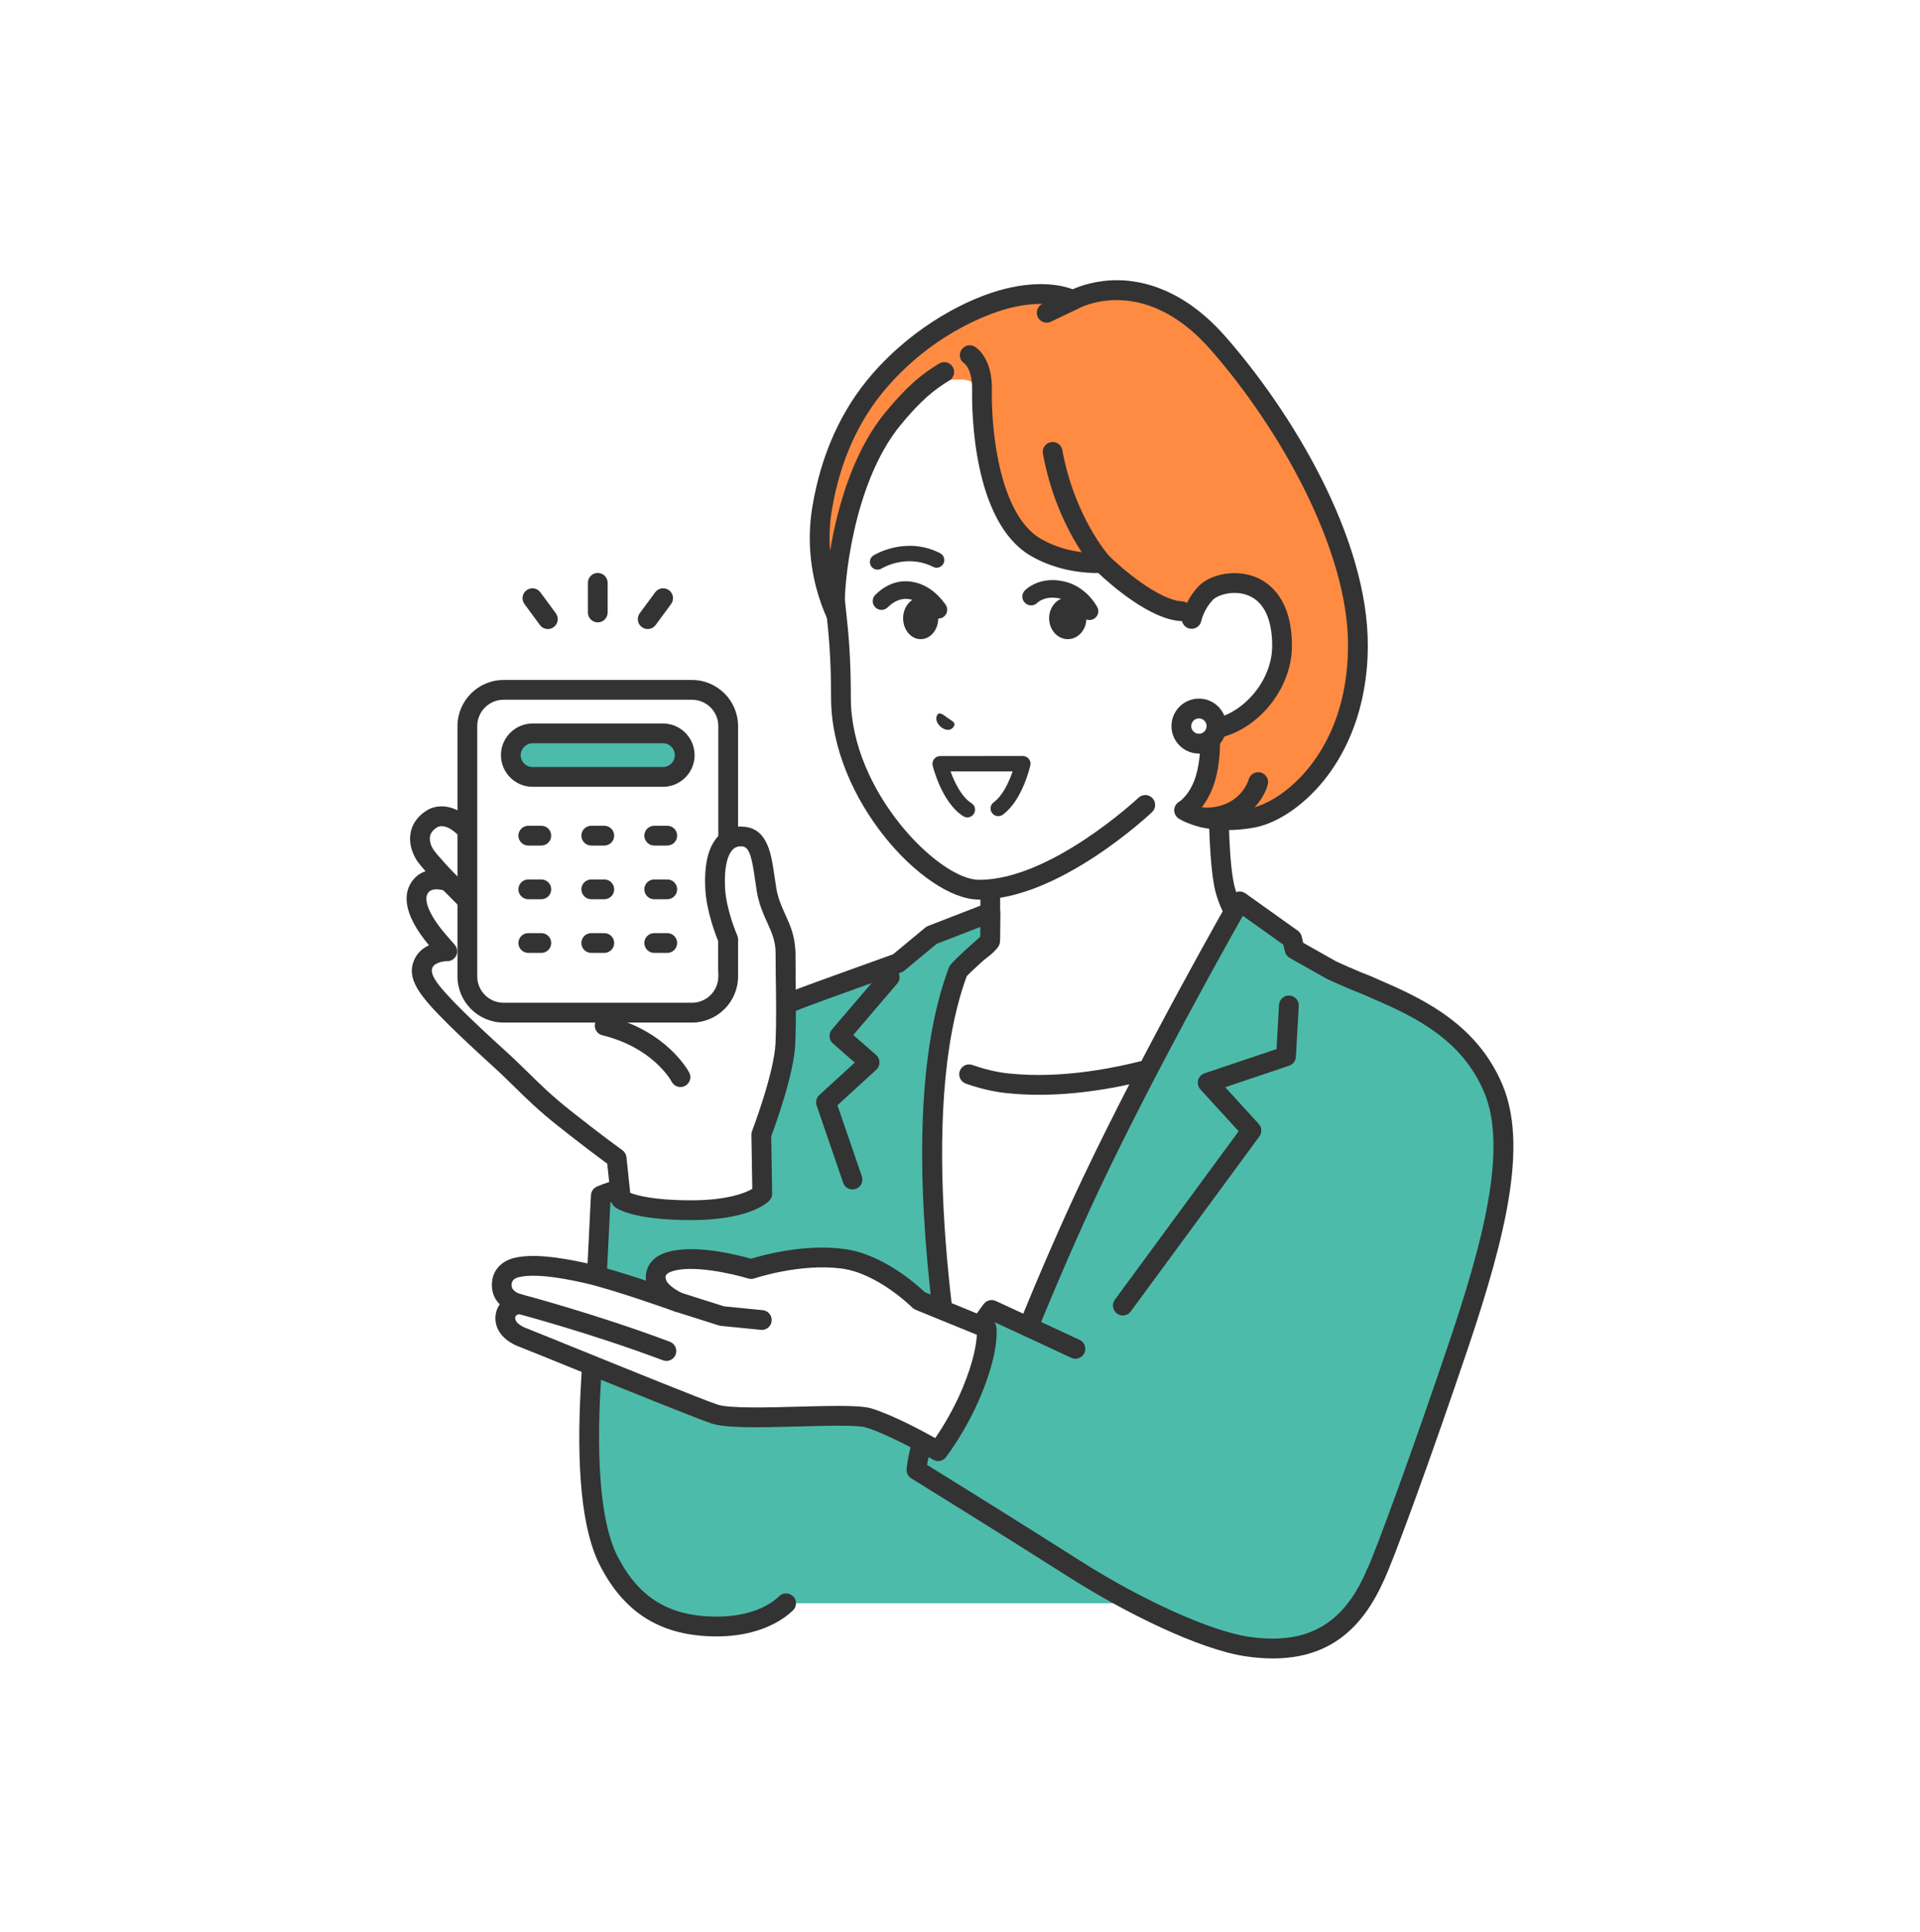 <svg width="170" height="171" viewBox="0 0 170 171" fill="none" xmlns="http://www.w3.org/2000/svg">
<g filter="url(#filter0_d_73_179992)">
<rect x="5" y="5.804" width="160" height="160" rx="80" fill="white"/>
<rect x="7" y="7.804" width="156" height="156" rx="78" stroke="white" stroke-width="4"/>
<g clip-path="url(#clip0_73_179992)">
<path d="M108.486 78.787C107.451 74.937 108.064 61.198 108.064 61.198L87.678 74.464V83.112C87.678 84.697 75.125 89.684 75.125 89.684L86.904 103.29L93.573 104.609L113.195 96.43L116.939 88.005C116.939 88.005 109.916 84.111 108.486 78.788L108.486 78.787Z" fill="white"/>
<path d="M93.575 105.484C93.232 105.484 92.907 105.281 92.767 104.945C92.581 104.499 92.792 103.987 93.238 103.8L112.538 95.754L115.825 88.359C113.953 87.191 108.892 83.666 107.642 79.015C106.796 75.865 106.999 66.686 107.127 62.853L88.554 74.938V83.111C88.554 83.929 88.035 84.902 81.769 87.787C79.789 88.699 77.793 89.539 76.588 90.035L87.567 102.717C87.883 103.082 87.844 103.636 87.478 103.952C87.113 104.269 86.561 104.229 86.244 103.864L74.466 90.258C74.28 90.043 74.21 89.752 74.277 89.476C74.344 89.201 74.54 88.975 74.804 88.87C80.043 86.789 86.025 83.981 86.805 82.971V74.464C86.805 74.167 86.955 73.892 87.203 73.73L107.589 60.465C107.864 60.286 108.215 60.276 108.5 60.439C108.785 60.602 108.954 60.91 108.94 61.239C108.934 61.374 108.345 74.885 109.333 78.561C110.649 83.457 117.299 87.203 117.366 87.24C117.762 87.46 117.925 87.948 117.741 88.361L113.997 96.786C113.906 96.99 113.74 97.152 113.534 97.238L93.912 105.417C93.802 105.463 93.689 105.484 93.577 105.484H93.575Z" fill="#333333"/>
<path d="M78.84 90.944C78.84 90.944 83.527 95.288 89.206 95.89C98.912 96.918 109.362 92.004 109.362 92.004L87.778 137.959H78.039L73.781 102.784L78.84 90.944Z" fill="white"/>
<path d="M92.002 96.91C91.041 96.91 90.076 96.864 89.115 96.762C87.946 96.638 86.734 96.355 85.514 95.921C85.058 95.76 84.821 95.259 84.982 94.803C85.144 94.347 85.644 94.11 86.099 94.271C87.19 94.659 88.267 94.911 89.299 95.021C98.639 96.009 108.888 91.26 108.99 91.212C109.426 91.007 109.949 91.195 110.154 91.633C110.359 92.07 110.171 92.591 109.734 92.797C109.341 92.982 100.877 96.91 92.002 96.91Z" fill="#333333"/>
<path d="M121.907 87.606C121.269 87.305 120.695 87.072 120.228 86.899C119.408 86.554 118.61 86.212 117.852 85.853L114.62 84.029L114.404 83.099L109.76 79.788C109.76 79.788 102.212 92.969 96.683 104.607C91.153 116.246 85.917 130.662 85.917 130.662C85.917 130.662 79.092 101.271 84.823 85.982C84.918 85.729 87.657 83.321 87.657 83.321L87.691 80.766L82.491 82.779L79.513 85.245L75.24 86.784C75.24 86.784 71.129 88.25 70.105 88.684C67.882 89.624 65.06 91.858 63.622 96.859C62.273 101.554 50.903 136.981 59.24 141.944C63.642 144.564 69.284 142.061 69.594 141.917H114.13C118.479 141.917 119.845 140.728 119.845 140.728C120.532 139.907 121.447 140.087 121.796 139.382C122.49 137.995 125.903 128.69 129.167 119.006C132.231 109.918 134.435 101.595 132.22 96.353C130.153 91.458 125.945 89.33 121.908 87.606L121.907 87.606Z" fill="#4DBBAA"/>
<path d="M63.906 144.01C62.247 144.01 60.449 143.682 58.793 142.696C55.11 140.504 54.372 133.503 56.537 121.293C58.197 111.926 61.11 102.205 62.355 98.054C62.54 97.435 62.686 96.949 62.781 96.616C64.346 91.172 67.442 88.858 69.764 87.877C70.8 87.439 74.778 86.02 74.947 85.959L79.074 84.473L81.933 82.105C82.006 82.044 82.087 81.997 82.176 81.963L87.376 79.949C87.647 79.844 87.952 79.88 88.191 80.047C88.429 80.213 88.57 80.487 88.567 80.778L88.533 83.334C88.529 83.582 88.421 83.817 88.236 83.981C87.165 84.922 85.909 86.068 85.601 86.406C81.144 98.489 84.638 119.751 86.157 127.518C87.973 122.715 91.874 112.695 95.894 104.232C101.375 92.697 108.926 79.486 109.002 79.353C109.125 79.139 109.332 78.987 109.574 78.934C109.815 78.88 110.067 78.932 110.268 79.076L114.912 82.386C115.086 82.51 115.209 82.693 115.257 82.901L115.386 83.456L118.256 85.075C119.002 85.429 119.799 85.769 120.551 86.085C121.125 86.298 121.701 86.541 122.266 86.807C126.326 88.541 130.835 90.828 133.025 96.012C135.248 101.274 133.422 109.122 129.996 119.286C126.701 129.059 123.303 138.325 122.578 139.774C122.256 140.424 121.684 140.657 121.267 140.827C120.959 140.952 120.717 141.051 120.516 141.29C120.487 141.326 120.454 141.359 120.419 141.389C120.254 141.533 118.675 142.793 114.129 142.793C113.646 142.793 113.255 142.401 113.255 141.917C113.255 141.433 113.646 141.041 114.129 141.041C117.616 141.041 119.006 140.24 119.248 140.081C119.71 139.57 120.225 139.36 120.607 139.204C120.791 139.13 120.982 139.052 121.011 138.994C121.698 137.62 125.119 128.275 128.337 118.727C131.191 110.259 133.54 101.729 131.413 96.694C129.475 92.105 125.485 90.086 121.564 88.412C121.553 88.408 121.543 88.403 121.534 88.399C121.004 88.148 120.463 87.92 119.925 87.721C119.913 87.717 119.902 87.712 119.891 87.708C119.106 87.378 118.27 87.021 117.479 86.646C117.46 86.637 117.442 86.627 117.424 86.617L114.192 84.793C113.979 84.672 113.826 84.468 113.77 84.229L113.628 83.621L110.043 81.066C108.298 84.152 102.131 95.183 97.474 104.985C92.027 116.451 86.793 130.818 86.741 130.963C86.609 131.327 86.249 131.559 85.866 131.538C85.479 131.514 85.154 131.24 85.066 130.862C85.049 130.788 83.337 123.356 82.352 114.15C81.024 101.726 81.58 92.146 84.005 85.676C84.082 85.469 84.17 85.235 86.788 82.923L86.799 82.052L82.94 83.546L80.072 85.921C79.994 85.986 79.906 86.036 79.81 86.07L75.536 87.61C75.492 87.625 71.435 89.073 70.445 89.492C68.474 90.325 65.836 92.322 64.463 97.103C64.366 97.439 64.218 97.931 64.031 98.559C54.025 131.947 57.015 139.602 59.688 141.193C63.755 143.614 69.172 141.149 69.226 141.124C69.665 140.92 70.185 141.111 70.388 141.55C70.591 141.989 70.4 142.51 69.962 142.713C69.794 142.791 67.108 144.013 63.907 144.013L63.906 144.01Z" fill="#333333"/>
<path d="M75.483 105.289C75.12 105.289 74.781 105.061 74.655 104.698L72.307 97.863C72.194 97.534 72.287 97.167 72.544 96.932L75.684 94.06L73.745 92.367C73.383 92.052 73.343 91.503 73.655 91.138L78.112 85.924C78.426 85.556 78.978 85.513 79.346 85.828C79.713 86.142 79.756 86.695 79.441 87.062L75.548 91.618L77.572 93.384C77.76 93.548 77.869 93.784 77.872 94.034C77.875 94.283 77.772 94.523 77.588 94.691L74.148 97.837L76.31 104.128C76.467 104.586 76.224 105.084 75.767 105.241C75.673 105.273 75.577 105.288 75.483 105.288V105.289Z" fill="#333333"/>
<path d="M99.415 116.445C99.234 116.445 99.053 116.39 98.897 116.274C98.508 115.987 98.425 115.439 98.711 115.049L109.672 100.138L106.283 96.431C106.083 96.213 106.008 95.907 106.081 95.621C106.155 95.334 106.369 95.104 106.65 95.01L113.027 92.864L113.247 88.95C113.274 88.467 113.69 88.096 114.169 88.125C114.652 88.152 115.021 88.565 114.994 89.048L114.741 93.554C114.721 93.912 114.485 94.221 114.146 94.335L108.481 96.241L111.448 99.486C111.73 99.795 111.754 100.259 111.508 100.596L100.12 116.087C99.949 116.32 99.683 116.443 99.415 116.443V116.445Z" fill="#333333"/>
<path d="M107.828 30.353C101.302 22.939 95.007 26.568 95.007 26.568C95.007 26.568 93.061 25.453 89.204 26.414C86.625 27.056 81.838 29.154 77.89 33.689C74.784 37.259 73.388 41.437 72.794 44.987C71.778 51.061 74.639 55.546 74.639 55.546L106.495 59.451C106.495 60.163 107.798 65.266 106.741 68.873C106.12 70.992 104.843 71.726 104.843 71.726C104.843 71.726 106.924 73.137 110.926 72.389C114.326 71.754 120.194 66.781 120.233 57.191C120.27 48.126 113.843 37.188 107.828 30.354V30.353Z" fill="#FF8B42"/>
<path d="M108.675 73.481C105.913 73.481 104.43 72.502 104.353 72.45C104.103 72.28 103.958 71.993 103.969 71.692C103.981 71.39 104.147 71.116 104.408 70.966C104.439 70.947 105.4 70.34 105.902 68.626C106.679 65.976 106.066 62.332 105.772 60.581C105.75 60.452 105.731 60.338 105.715 60.236L74.533 56.414C74.273 56.382 74.042 56.237 73.901 56.016C73.777 55.822 70.872 51.174 71.931 44.841C72.706 40.209 74.489 36.263 77.23 33.113C81.016 28.763 85.788 26.361 88.992 25.564C92.111 24.787 94.133 25.286 94.984 25.604C95.654 25.305 97.085 24.79 98.978 24.804C101.337 24.824 104.901 25.702 108.485 29.774C114.333 36.417 121.148 47.586 121.109 57.194C121.086 62.791 119.156 66.527 117.54 68.674C115.72 71.093 113.248 72.846 111.088 73.249C110.199 73.415 109.394 73.481 108.677 73.481H108.675ZM106.412 71.443C107.307 71.699 108.76 71.904 110.766 71.528C113.442 71.029 119.32 66.723 119.358 57.187C119.393 48.655 113.262 37.853 107.171 30.932C101.188 24.134 95.501 27.294 95.444 27.326C95.174 27.482 94.843 27.483 94.573 27.327C94.565 27.323 92.821 26.413 89.415 27.263C88.397 27.516 83.092 29.044 78.55 34.264C76.025 37.166 74.378 40.822 73.658 45.13C72.863 49.878 74.581 53.61 75.181 54.729L106.601 58.58C107.04 58.634 107.37 59.007 107.37 59.449C107.374 59.547 107.439 59.941 107.498 60.289C107.814 62.169 108.471 66.081 107.581 69.118C107.276 70.158 106.83 70.913 106.412 71.442V71.443Z" fill="#333333"/>
<path d="M97.582 49.831C97.582 49.831 94.519 50.091 91.707 48.447C87.248 45.841 86.993 37.009 86.954 34.784C86.951 34.674 86.949 34.503 86.949 34.503L85.923 33.746C85.923 33.746 82.809 32.492 79.053 37.075C74.456 42.687 73.871 52.46 73.945 53.249C74.129 55.157 74.46 57.258 74.46 61.786C74.46 70.644 82.658 78.715 86.635 78.755C93.387 78.824 101.404 71.251 101.404 71.251L110.46 60.425L105.132 54.27C102.279 54.139 97.582 49.831 97.582 49.831Z" fill="white"/>
<path d="M106.675 73.249C106.622 73.249 106.57 73.249 106.516 73.248C106.032 73.238 105.649 72.839 105.658 72.356C105.668 71.872 106.069 71.487 106.55 71.497C106.592 71.498 106.634 71.499 106.675 71.499C109.82 71.499 110.533 69.101 110.561 68.997C110.692 68.534 111.17 68.259 111.635 68.387C112.098 68.514 112.374 68.987 112.251 69.451C111.9 70.778 110.286 73.249 106.674 73.249H106.675Z" fill="#333333"/>
<path d="M97.58 50.706C97.343 50.706 97.106 50.61 96.933 50.42C96.794 50.268 93.524 46.614 92.341 40.158C92.253 39.683 92.568 39.226 93.043 39.139C93.517 39.05 93.975 39.366 94.061 39.842C95.156 45.811 98.196 49.208 98.226 49.242C98.551 49.6 98.525 50.153 98.168 50.478C98 50.631 97.789 50.706 97.579 50.706H97.58Z" fill="#333333"/>
<path d="M92.676 28.561C92.35 28.561 92.037 28.377 91.886 28.063C91.678 27.627 91.862 27.104 92.298 26.895L94.631 25.779C95.067 25.569 95.588 25.754 95.797 26.191C96.006 26.627 95.822 27.149 95.386 27.359L93.053 28.475C92.931 28.533 92.803 28.561 92.676 28.561V28.561Z" fill="#333333"/>
<path d="M104.628 54.98C104.614 54.98 104.601 54.98 104.587 54.979C101.831 54.852 98.308 51.726 97.243 50.72C96.263 50.738 93.691 50.62 91.264 49.203C86.134 46.205 86.04 36.419 86.073 34.488C86.104 32.675 85.384 32.172 85.377 32.167C84.975 31.898 84.868 31.355 85.136 30.952C85.405 30.55 85.948 30.443 86.35 30.712C86.707 30.95 87.867 31.931 87.822 34.517C87.755 38.432 88.59 45.612 92.147 47.691C94.67 49.166 97.481 48.96 97.509 48.958C97.76 48.938 98.013 49.028 98.195 49.207C99.296 50.294 102.607 53.135 104.668 53.23C105.15 53.252 105.524 53.661 105.501 54.145C105.48 54.614 105.092 54.98 104.628 54.98V54.98Z" fill="#333333"/>
<path d="M86.726 79.631C86.693 79.631 86.659 79.631 86.626 79.631C81.837 79.582 73.585 70.746 73.585 61.786C73.585 58.102 73.362 56.038 73.183 54.38C73.144 54.017 73.107 53.672 73.075 53.333C72.985 52.387 73.543 42.421 78.377 36.52C80.342 34.123 81.707 33.052 83.153 32.181C83.567 31.932 84.105 32.065 84.354 32.479C84.603 32.893 84.469 33.431 84.056 33.681C82.765 34.459 81.536 35.428 79.731 37.631C75.369 42.956 74.749 52.279 74.817 53.169C74.849 53.498 74.885 53.836 74.924 54.192C75.107 55.892 75.335 58.008 75.335 61.786C75.335 70.039 83.112 77.844 86.645 77.88C86.673 77.88 86.701 77.88 86.729 77.88C93.029 77.88 100.727 70.688 100.804 70.615C101.155 70.284 101.709 70.299 102.041 70.651C102.372 71.003 102.356 71.557 102.005 71.889C101.668 72.206 93.726 79.632 86.727 79.632L86.726 79.631Z" fill="#333333"/>
<path d="M106.789 52.466C105.755 53.513 105.509 54.788 105.509 54.788L105.373 64.433C109.265 65.439 113.516 61.414 113.516 57.174C113.516 50.513 108.105 51.132 106.789 52.466Z" fill="white"/>
<path d="M106.598 65.463C106.108 65.463 105.625 65.403 105.154 65.281C104.687 65.161 104.405 64.683 104.526 64.215C104.647 63.747 105.123 63.465 105.592 63.586C106.962 63.94 108.527 63.538 109.887 62.484C111.586 61.167 112.642 59.132 112.642 57.175C112.642 54.824 111.917 53.283 110.546 52.719C109.249 52.185 107.816 52.672 107.412 53.082C106.59 53.914 106.369 54.95 106.367 54.96C106.27 55.431 105.809 55.739 105.338 55.644C104.867 55.549 104.559 55.094 104.65 54.621C104.663 54.559 104.962 53.072 106.167 51.852C107.121 50.885 109.321 50.323 111.211 51.099C112.399 51.588 114.392 53.026 114.392 57.175C114.392 59.662 113.077 62.228 110.959 63.869C109.613 64.913 108.082 65.463 106.6 65.463H106.598Z" fill="#333333"/>
<path d="M107.71 64.274C107.71 65.134 107.012 65.83 106.153 65.829C105.294 65.829 104.599 65.131 104.6 64.272C104.6 63.412 105.297 62.716 106.156 62.717C107.015 62.717 107.71 63.415 107.71 64.274Z" fill="white"/>
<path d="M106.154 66.705H106.153C105.503 66.705 104.894 66.451 104.435 65.992C103.977 65.532 103.724 64.921 103.725 64.271C103.725 62.93 104.815 61.841 106.155 61.841H106.156C106.806 61.841 107.415 62.094 107.874 62.554C108.333 63.014 108.585 63.625 108.584 64.275C108.584 64.925 108.331 65.535 107.872 65.995C107.413 66.454 106.803 66.706 106.155 66.706L106.154 66.705ZM106.154 63.592C105.779 63.592 105.474 63.897 105.474 64.272C105.474 64.454 105.545 64.625 105.673 64.754C105.801 64.882 105.972 64.953 106.154 64.954C106.336 64.954 106.506 64.883 106.635 64.754C106.764 64.626 106.835 64.454 106.835 64.272C106.835 64.091 106.764 63.92 106.635 63.791C106.507 63.663 106.336 63.592 106.154 63.591V63.592Z" fill="#333333"/>
<path d="M84.509 64.107C84.49 63.893 84.258 63.796 83.888 63.54C83.531 63.263 83.298 63.106 83.112 63.17C82.92 63.237 82.659 63.846 83.371 64.401C84.111 64.912 84.528 64.329 84.509 64.107Z" fill="#333333"/>
<path d="M77.701 50.425C77.473 50.425 77.249 50.31 77.121 50.101C76.924 49.782 77.022 49.364 77.341 49.166C77.456 49.095 80.205 47.425 83.239 48.967C83.574 49.138 83.707 49.547 83.538 49.883C83.367 50.218 82.958 50.352 82.623 50.182C80.287 48.994 78.146 50.271 78.056 50.325C77.945 50.393 77.823 50.425 77.701 50.425Z" fill="#333333"/>
<path d="M85.653 72.354C85.531 72.354 85.407 72.321 85.294 72.252C83.401 71.073 82.612 67.902 82.58 67.768C82.531 67.565 82.577 67.35 82.706 67.187C82.835 67.023 83.031 66.926 83.24 66.926L90.563 66.921C90.77 66.921 90.964 67.014 91.093 67.176C91.222 67.337 91.272 67.548 91.227 67.751C91.199 67.877 90.519 70.86 88.786 72.117C88.482 72.338 88.057 72.27 87.836 71.966C87.615 71.661 87.683 71.236 87.987 71.014C88.784 70.436 89.349 69.195 89.659 68.284L84.163 68.288C84.511 69.246 85.144 70.555 86.013 71.096C86.332 71.294 86.43 71.714 86.231 72.034C86.102 72.242 85.88 72.356 85.653 72.356L85.653 72.354Z" fill="#333333"/>
<path d="M96.469 54.883C96.201 54.883 95.94 54.744 95.796 54.496C95.17 53.419 94.294 53.108 94.125 53.056C92.618 52.596 91.87 53.336 91.864 53.344C91.569 53.657 91.078 53.672 90.765 53.378C90.451 53.083 90.436 52.59 90.731 52.278C90.787 52.217 92.135 50.822 94.578 51.567C94.953 51.681 96.247 52.174 97.141 53.715C97.357 54.086 97.231 54.562 96.86 54.778C96.737 54.85 96.603 54.884 96.47 54.884L96.469 54.883Z" fill="#333333"/>
<path d="M83.093 54.754C82.849 54.754 82.609 54.64 82.458 54.426C81.922 53.669 81.303 53.209 80.617 53.057C79.909 52.901 79.229 53.138 78.595 53.764C78.29 54.066 77.797 54.062 77.495 53.756C77.194 53.45 77.198 52.957 77.503 52.655C78.79 51.385 80.089 51.346 80.953 51.537C82.027 51.775 82.96 52.444 83.727 53.526C83.975 53.876 83.892 54.362 83.542 54.611C83.405 54.707 83.248 54.754 83.093 54.754Z" fill="#333333"/>
<path d="M94.543 56.579C95.456 56.579 96.196 55.752 96.196 54.731C96.196 53.71 95.456 52.883 94.543 52.883C93.63 52.883 92.891 53.71 92.891 54.731C92.891 55.752 93.63 56.579 94.543 56.579Z" fill="#333333"/>
<path d="M81.518 56.579C82.377 56.579 83.074 55.752 83.074 54.731C83.074 53.71 82.377 52.883 81.518 52.883C80.659 52.883 79.963 53.71 79.963 54.731C79.963 55.752 80.659 56.579 81.518 56.579Z" fill="#333333"/>
<path d="M71.586 138.997C71.192 139.68 70.63 140.989 69.594 141.918C68.285 143.093 65.445 143.979 63.31 143.979C58.234 143.979 55.597 141.527 53.92 138.248C52.2 134.886 51.98 128.589 52.356 122.525C52.749 116.186 53.196 105.842 53.196 105.842C53.196 105.842 55.675 104.633 60.775 104.449C65.875 104.265 68.798 104.799 68.798 104.799L69.422 113.07C69.422 113.07 70.783 118.044 72.182 127.15C73.434 135.309 72.233 137.873 71.585 138.997H71.586Z" fill="#4DBBAA"/>
<path d="M63.475 144.855C58.604 144.855 55.309 142.849 53.106 138.542C51.545 135.489 50.987 130.046 51.447 122.367C51.892 114.972 52.318 105.892 52.322 105.801C52.338 105.481 52.525 105.194 52.813 105.055C52.921 105.002 55.52 103.762 60.745 103.574C60.804 103.57 62.648 103.469 64.941 103.574C65.424 103.595 65.797 104.005 65.775 104.488C65.753 104.971 65.338 105.345 64.862 105.323C62.661 105.223 60.844 105.321 60.826 105.323C57.209 105.453 54.957 106.115 54.044 106.445C53.944 108.544 53.577 116.126 53.195 122.472C52.759 129.731 53.267 135.012 54.665 137.743C56.561 141.451 59.279 143.104 63.476 143.104C67.275 143.104 68.879 141.404 68.945 141.331C69.27 140.977 69.822 140.949 70.178 141.269C70.535 141.591 70.569 142.137 70.251 142.496C70.167 142.593 68.117 144.854 63.476 144.854L63.475 144.855Z" fill="#333333"/>
<path d="M120.996 138.997C120.827 139.959 122.243 138.382 121.795 139.383C119.511 144.478 116.294 146.211 111.725 145.863C107.962 145.576 100.413 142.261 95.296 138.991C89.947 135.574 81.125 130.168 81.125 130.168C81.125 130.168 81.271 127.411 83.582 122.857C85.894 118.304 87.778 116.004 87.778 116.004L95.308 119.468C95.308 119.468 121.156 138.086 120.996 138.997Z" fill="#4DBBAA"/>
<path d="M112.714 146.804C111.968 146.804 111.184 146.745 110.361 146.628C106.204 146.037 99.52 142.704 94.739 139.663C88.493 135.689 80.765 130.913 80.687 130.865C80.415 130.697 80.255 130.393 80.273 130.074C80.28 129.954 80.455 127.078 82.824 122.413C82.849 122.359 83.655 120.697 84.858 118.741C86.062 116.782 87.064 115.477 87.107 115.422C87.356 115.099 87.794 114.991 88.165 115.161C88.198 115.176 91.544 116.715 95.591 118.606C96.028 118.811 96.218 119.332 96.013 119.77C95.809 120.208 95.288 120.398 94.85 120.193C91.856 118.793 89.245 117.587 88.08 117.049C87.686 117.598 87.049 118.518 86.349 119.657C85.195 121.535 84.4 123.174 84.392 123.19C82.753 126.419 82.24 128.712 82.085 129.67C83.871 130.775 90.318 134.774 95.678 138.184C101.145 141.662 107.285 144.421 110.607 144.894C115.728 145.622 118.931 143.815 120.992 139.036C121.184 138.592 121.699 138.388 122.142 138.579C122.585 138.771 122.79 139.287 122.598 139.73C120.534 144.514 117.361 146.803 112.714 146.803V146.804Z" fill="#333333"/>
<path d="M87.345 117.558L81.387 115.124C81.387 115.124 78.183 111.887 74.622 111.422C70.688 110.909 66.507 112.337 66.507 112.337C66.507 112.337 61.44 110.779 59.008 111.792C57.761 112.31 57.934 113.463 58.413 114.071C58.974 114.786 60.029 115.262 60.029 115.262C60.029 115.262 54.674 113.339 51.991 112.728C49.308 112.118 47.199 111.881 45.815 112.183C44.914 112.38 44.346 112.975 44.435 113.934C44.543 115.102 45.929 115.415 45.929 115.415C45.929 115.415 44.929 115.583 44.765 116.411C44.574 117.378 45.408 118.053 46.24 118.374C47.973 119.044 60.987 124.388 63.234 125.161C65.448 125.922 75.064 124.937 76.934 125.522C79.374 126.284 83.061 128.453 83.061 128.453C83.061 128.453 84.776 126.222 86.016 123.253C87.659 119.32 87.345 117.557 87.345 117.557L87.345 117.558Z" fill="white"/>
<path d="M83.061 129.33C82.91 129.33 82.757 129.291 82.618 129.209C82.582 129.188 78.988 127.082 76.674 126.358C75.938 126.129 73.207 126.203 70.797 126.269C66.859 126.376 64.186 126.414 62.95 125.99C61.422 125.465 55.117 122.909 50.514 121.043C48.266 120.131 46.49 119.411 45.925 119.193C44.435 118.618 43.662 117.488 43.908 116.243C43.969 115.935 44.093 115.676 44.253 115.461C43.898 115.109 43.621 114.634 43.564 114.017C43.438 112.665 44.23 111.635 45.628 111.329C47.074 111.013 49.157 111.187 52.185 111.876C53.541 112.184 55.528 112.808 57.2 113.363C57.163 113.076 57.178 112.786 57.248 112.514C57.425 111.837 57.93 111.293 58.671 110.985C61.069 109.988 65.308 111.082 66.496 111.423C67.518 111.108 71.184 110.091 74.735 110.556C78.171 111.005 81.206 113.739 81.876 114.38L87.677 116.75C87.954 116.863 88.155 117.111 88.207 117.407C88.244 117.613 88.518 119.54 86.824 123.594C85.555 126.634 83.828 128.895 83.755 128.99C83.584 129.212 83.325 129.332 83.061 129.332V129.33ZM74.288 124.451C75.667 124.451 76.629 124.51 77.195 124.686C79.076 125.274 81.601 126.625 82.809 127.301C83.382 126.462 84.406 124.842 85.211 122.916C86.254 120.418 86.461 118.865 86.49 118.154L81.058 115.935C80.948 115.89 80.85 115.824 80.767 115.741C80.737 115.711 77.723 112.71 74.51 112.29C70.833 111.81 66.83 113.153 66.79 113.166C66.615 113.225 66.427 113.228 66.251 113.175C64.924 112.768 61.097 111.871 59.344 112.601C59.113 112.697 58.978 112.816 58.942 112.955C58.894 113.139 58.986 113.384 59.101 113.53C59.448 113.973 60.151 114.355 60.391 114.466C60.818 114.66 61.016 115.158 60.839 115.593C60.663 116.028 60.175 116.246 59.734 116.087C59.681 116.068 54.398 114.174 51.798 113.582C49.068 112.961 47.172 112.783 46.002 113.039C45.246 113.205 45.287 113.643 45.307 113.855C45.354 114.367 46.122 114.561 46.13 114.563C46.533 114.662 46.815 115.032 46.8 115.446C46.785 115.861 46.484 116.209 46.075 116.278C46.004 116.293 45.661 116.398 45.625 116.582C45.515 117.139 46.45 117.517 46.557 117.558C47.135 117.781 48.917 118.504 51.173 119.418C55.758 121.277 62.036 123.822 63.52 124.332C64.549 124.685 67.988 124.592 70.751 124.516C72.142 124.479 73.32 124.449 74.29 124.449L74.288 124.451Z" fill="#333333"/>
<path d="M67.454 117.723C67.424 117.723 67.395 117.722 67.366 117.719L63.829 117.367C63.769 117.361 63.709 117.349 63.651 117.33L59.765 116.098C59.304 115.951 59.049 115.459 59.196 114.998C59.342 114.538 59.832 114.283 60.294 114.428L64.093 115.634L67.54 115.977C68.021 116.024 68.371 116.453 68.323 116.935C68.279 117.387 67.898 117.724 67.454 117.724L67.454 117.723Z" fill="#333333"/>
<path d="M59.005 120.469C58.903 120.469 58.798 120.45 58.697 120.413C52.233 117.983 45.772 116.279 45.708 116.262C45.241 116.14 44.961 115.661 45.083 115.193C45.206 114.726 45.685 114.445 46.151 114.568C46.217 114.585 52.761 116.31 59.312 118.773C59.765 118.943 59.993 119.448 59.824 119.901C59.692 120.252 59.358 120.469 59.005 120.469Z" fill="#333333"/>
<path d="M67.493 105.668L67.406 100.436C67.406 100.436 69.429 95.167 69.544 92.342C69.66 89.517 69.544 86.453 69.544 84.262L68.843 81.981L43.674 75.94L41.536 73.684C41.536 73.684 39.995 71.695 38.382 72.408C36.626 73.388 37.194 75.024 37.648 75.695C38.101 76.365 39.721 78.039 39.721 78.039C39.721 78.039 38.014 77.366 37.184 78.534C36.116 80.037 38.147 82.514 38.707 83.176C39.289 83.863 39.604 84.207 39.604 84.207C39.604 84.207 38.023 84.177 37.505 85.259C36.933 86.451 37.931 87.689 40.355 90.102C41.225 90.968 42.742 92.389 44.167 93.68C46.324 95.633 47.279 96.861 49.946 98.98C52.74 101.2 54.596 102.528 54.596 102.528L54.977 106.15C54.977 106.15 56.192 107.126 61.194 107.126C66.195 107.126 67.491 105.668 67.491 105.668H67.493Z" fill="white"/>
<path d="M61.194 108.001C56.14 108.001 54.672 107.028 54.429 106.833C54.248 106.686 54.132 106.473 54.107 106.242L53.767 103.007C53.115 102.531 51.517 101.346 49.402 99.666C47.673 98.292 46.656 97.292 45.578 96.233C44.976 95.642 44.354 95.03 43.58 94.329C42.114 93.001 40.606 91.585 39.738 90.722C37.285 88.28 35.858 86.668 36.716 84.879C36.996 84.294 37.475 83.914 37.985 83.678C35.514 80.728 35.795 78.977 36.471 78.026C36.805 77.556 37.23 77.274 37.678 77.121C37.369 76.769 37.086 76.427 36.922 76.185C36.722 75.888 36.09 74.824 36.385 73.581C36.517 73.023 36.898 72.234 37.955 71.643C37.978 71.63 38.003 71.618 38.028 71.607C39.772 70.836 41.455 72.172 42.198 73.111L44.13 75.148L69.045 81.129C69.346 81.202 69.586 81.427 69.677 81.724L70.379 84.004C70.405 84.087 70.417 84.175 70.417 84.262C70.417 84.938 70.429 85.705 70.441 86.518C70.467 88.342 70.498 90.409 70.417 92.378C70.308 95.064 68.632 99.657 68.283 100.59L68.367 105.654C68.37 105.879 68.288 106.096 68.136 106.261C67.972 106.439 66.386 108.002 61.194 108.002V108.001ZM55.798 105.587C56.386 105.819 57.923 106.251 61.194 106.251C64.465 106.251 66.052 105.57 66.609 105.235L66.53 100.45C66.528 100.339 66.548 100.227 66.588 100.122C66.608 100.07 68.56 94.953 68.669 92.306C68.747 90.386 68.717 88.344 68.691 86.544C68.68 85.777 68.669 85.05 68.667 84.394L68.151 82.717L43.469 76.792C43.304 76.753 43.155 76.666 43.038 76.544L40.9 74.288C40.88 74.267 40.861 74.245 40.843 74.221C40.834 74.209 39.71 72.823 38.768 73.196C38.384 73.419 38.16 73.679 38.087 73.987C37.976 74.453 38.214 74.972 38.371 75.204C38.708 75.702 39.913 76.98 40.349 77.431C40.636 77.727 40.677 78.183 40.449 78.525C40.22 78.868 39.783 79.006 39.4 78.855C39.394 78.852 38.316 78.452 37.897 79.043C37.463 79.654 38.028 81.021 39.375 82.612C39.934 83.273 40.245 83.612 40.248 83.615C40.485 83.874 40.545 84.248 40.402 84.567C40.258 84.887 39.934 85.095 39.588 85.083H39.582C39.314 85.083 38.513 85.183 38.295 85.638C37.972 86.311 38.943 87.46 40.974 89.481C41.824 90.327 43.308 91.72 44.756 93.031C45.556 93.756 46.192 94.38 46.806 94.984C47.85 96.01 48.836 96.978 50.492 98.295C53.233 100.473 55.089 101.802 55.107 101.815C55.31 101.961 55.442 102.187 55.468 102.436L55.799 105.586L55.798 105.587Z" fill="#333333"/>
<path d="M41.342 80.547C41.117 80.547 40.893 80.461 40.722 80.289L39.1 78.657C38.76 78.314 38.761 77.76 39.103 77.419C39.446 77.078 40 77.079 40.34 77.422L41.962 79.053C42.303 79.396 42.302 79.951 41.959 80.292C41.789 80.462 41.566 80.547 41.342 80.547Z" fill="#333333"/>
<path d="M60.249 96.224C59.936 96.224 59.632 96.054 59.476 95.758C59.406 95.627 57.806 92.736 53.33 91.642C52.861 91.528 52.573 91.054 52.687 90.584C52.802 90.114 53.276 89.828 53.745 89.941C59.033 91.232 60.945 94.791 61.024 94.942C61.248 95.371 61.083 95.9 60.655 96.124C60.526 96.192 60.387 96.224 60.25 96.224L60.249 96.224Z" fill="#333333"/>
<path d="M44.587 89.64H61.267C63.038 89.64 64.475 88.202 64.475 86.429V64.277C64.475 62.504 63.038 61.066 61.267 61.066H44.587C42.815 61.066 41.379 62.504 41.379 64.277V86.429C41.379 88.202 42.815 89.64 44.587 89.64Z" fill="white"/>
<path d="M61.268 90.516H44.588C42.337 90.516 40.506 88.683 40.506 86.43V64.277C40.506 62.024 42.337 60.191 44.588 60.191H61.268C63.518 60.191 65.35 62.024 65.35 64.277V86.43C65.35 88.683 63.518 90.516 61.268 90.516H61.268ZM44.588 61.941C43.302 61.941 42.255 62.989 42.255 64.276V86.429C42.255 87.716 43.301 88.764 44.588 88.764H61.268C62.554 88.764 63.601 87.717 63.601 86.429V64.276C63.601 62.989 62.554 61.941 61.268 61.941H44.588Z" fill="#333333"/>
<path d="M58.702 68.772H47.155C46.093 68.772 45.23 67.909 45.23 66.845C45.23 65.782 46.092 64.918 47.155 64.918H58.702C59.764 64.918 60.627 65.781 60.627 66.845C60.627 67.908 59.765 68.772 58.702 68.772Z" fill="#4DBBAA"/>
<path d="M58.702 69.647H47.155C45.611 69.647 44.355 68.39 44.355 66.846C44.355 65.301 45.611 64.044 47.155 64.044H58.702C60.245 64.044 61.501 65.301 61.501 66.846C61.501 68.39 60.245 69.647 58.702 69.647ZM47.154 65.794C46.575 65.794 46.104 66.265 46.104 66.845C46.104 67.425 46.575 67.896 47.154 67.896H58.701C59.28 67.896 59.751 67.425 59.751 66.845C59.751 66.265 59.281 65.794 58.701 65.794H47.154Z" fill="#333333"/>
<path d="M59.081 74.848H57.926C57.442 74.848 57.051 74.456 57.051 73.972C57.051 73.489 57.442 73.097 57.926 73.097H59.081C59.564 73.097 59.956 73.489 59.956 73.972C59.956 74.456 59.564 74.848 59.081 74.848Z" fill="#333333"/>
<path d="M53.506 74.848H52.352C51.868 74.848 51.477 74.456 51.477 73.972C51.477 73.489 51.868 73.097 52.352 73.097H53.506C53.99 73.097 54.381 73.489 54.381 73.972C54.381 74.456 53.99 74.848 53.506 74.848Z" fill="#333333"/>
<path d="M47.93 74.848H46.775C46.292 74.848 45.9 74.456 45.9 73.972C45.9 73.489 46.292 73.097 46.775 73.097H47.93C48.414 73.097 48.805 73.489 48.805 73.972C48.805 74.456 48.414 74.848 47.93 74.848Z" fill="#333333"/>
<path d="M59.081 79.6H57.926C57.442 79.6 57.051 79.208 57.051 78.724C57.051 78.24 57.442 77.849 57.926 77.849H59.081C59.564 77.849 59.956 78.24 59.956 78.724C59.956 79.208 59.564 79.6 59.081 79.6Z" fill="#333333"/>
<path d="M53.506 79.6H52.352C51.868 79.6 51.477 79.208 51.477 78.724C51.477 78.24 51.868 77.849 52.352 77.849H53.506C53.99 77.849 54.381 78.24 54.381 78.724C54.381 79.208 53.99 79.6 53.506 79.6Z" fill="#333333"/>
<path d="M47.93 79.6H46.775C46.292 79.6 45.9 79.208 45.9 78.724C45.9 78.24 46.292 77.849 46.775 77.849H47.93C48.414 77.849 48.805 78.24 48.805 78.724C48.805 79.208 48.414 79.6 47.93 79.6Z" fill="#333333"/>
<path d="M59.081 84.351H57.926C57.442 84.351 57.051 83.959 57.051 83.475C57.051 82.991 57.442 82.6 57.926 82.6H59.081C59.564 82.6 59.956 82.991 59.956 83.475C59.956 83.959 59.564 84.351 59.081 84.351Z" fill="#333333"/>
<path d="M53.506 84.351H52.352C51.868 84.351 51.477 83.959 51.477 83.475C51.477 82.991 51.868 82.6 52.352 82.6H53.506C53.99 82.6 54.381 82.991 54.381 83.475C54.381 83.959 53.99 84.351 53.506 84.351Z" fill="#333333"/>
<path d="M47.93 84.351H46.775C46.292 84.351 45.9 83.959 45.9 83.475C45.9 82.991 46.292 82.6 46.775 82.6H47.93C48.414 82.6 48.805 82.991 48.805 83.475C48.805 83.959 48.414 84.351 47.93 84.351Z" fill="#333333"/>
<path d="M67.872 78.763C67.5 76.549 67.473 74.246 65.86 74.059C64.248 73.872 63.142 75.293 63.324 78.671C63.44 80.804 64.476 83.158 64.476 83.158V85.864L69.562 86.195L69.545 84.321C69.545 82.13 68.257 81.055 67.871 78.763H67.872Z" fill="white"/>
<path d="M69.562 87.071C69.082 87.071 68.691 86.684 68.687 86.203L68.671 84.329C68.671 83.3 68.331 82.55 67.938 81.68C67.592 80.915 67.2 80.047 67.009 78.91C66.948 78.546 66.896 78.182 66.846 77.83C66.604 76.126 66.397 75.003 65.759 74.929C65.29 74.875 65.048 75.044 64.908 75.176C64.365 75.687 64.107 76.943 64.198 78.624C64.303 80.567 65.267 82.783 65.277 82.805C65.326 82.916 65.351 83.037 65.351 83.158V85.864C65.351 86.347 64.96 86.739 64.476 86.739C63.993 86.739 63.601 86.347 63.601 85.864V83.335C63.35 82.726 62.556 80.664 62.451 78.718C62.326 76.424 62.75 74.802 63.709 73.9C64.31 73.333 65.09 73.088 65.961 73.189C67.987 73.425 68.3 75.634 68.578 77.582C68.626 77.923 68.677 78.275 68.734 78.618C68.888 79.532 69.201 80.225 69.532 80.958C69.969 81.923 70.42 82.921 70.42 84.32L70.436 86.187C70.44 86.671 70.052 87.065 69.568 87.07H69.561L69.562 87.071Z" fill="#333333"/>
<path d="M52.928 55.093C52.444 55.093 52.053 54.701 52.053 54.217V51.593C52.053 51.109 52.444 50.717 52.928 50.717C53.411 50.717 53.803 51.109 53.803 51.593V54.217C53.803 54.701 53.411 55.093 52.928 55.093Z" fill="#333333"/>
<path d="M57.347 55.682C57.167 55.682 56.985 55.626 56.828 55.51C56.44 55.223 56.357 54.675 56.643 54.286L58.012 52.43C58.298 52.041 58.846 51.958 59.235 52.245C59.623 52.532 59.706 53.08 59.42 53.47L58.052 55.325C57.88 55.558 57.616 55.681 57.347 55.681V55.682Z" fill="#333333"/>
<path d="M48.509 55.682C48.241 55.682 47.976 55.559 47.805 55.326L46.437 53.471C46.15 53.082 46.232 52.533 46.621 52.246C47.01 51.959 47.557 52.042 47.845 52.431L49.213 54.287C49.5 54.675 49.417 55.224 49.028 55.511C48.872 55.627 48.69 55.683 48.509 55.683V55.682Z" fill="#333333"/>
</g>
</g>
<defs>
<filter id="filter0_d_73_179992" x="0" y="0.804" width="170" height="170" filterUnits="userSpaceOnUse" color-interpolation-filters="sRGB">
<feFlood flood-opacity="0" result="BackgroundImageFix"/>
<feColorMatrix in="SourceAlpha" type="matrix" values="0 0 0 0 0 0 0 0 0 0 0 0 0 0 0 0 0 0 127 0" result="hardAlpha"/>
<feOffset/>
<feGaussianBlur stdDeviation="2.5"/>
<feComposite in2="hardAlpha" operator="out"/>
<feColorMatrix type="matrix" values="0 0 0 0 1 0 0 0 0 0.58 0 0 0 0 0.182 0 0 0 0.5 0"/>
<feBlend mode="normal" in2="BackgroundImageFix" result="effect1_dropShadow_73_179992"/>
<feBlend mode="normal" in="SourceGraphic" in2="effect1_dropShadow_73_179992" result="shape"/>
</filter>
<clipPath id="clip0_73_179992">
<rect width="98" height="122" fill="white" transform="translate(36 24.804)"/>
</clipPath>
</defs>
</svg>
